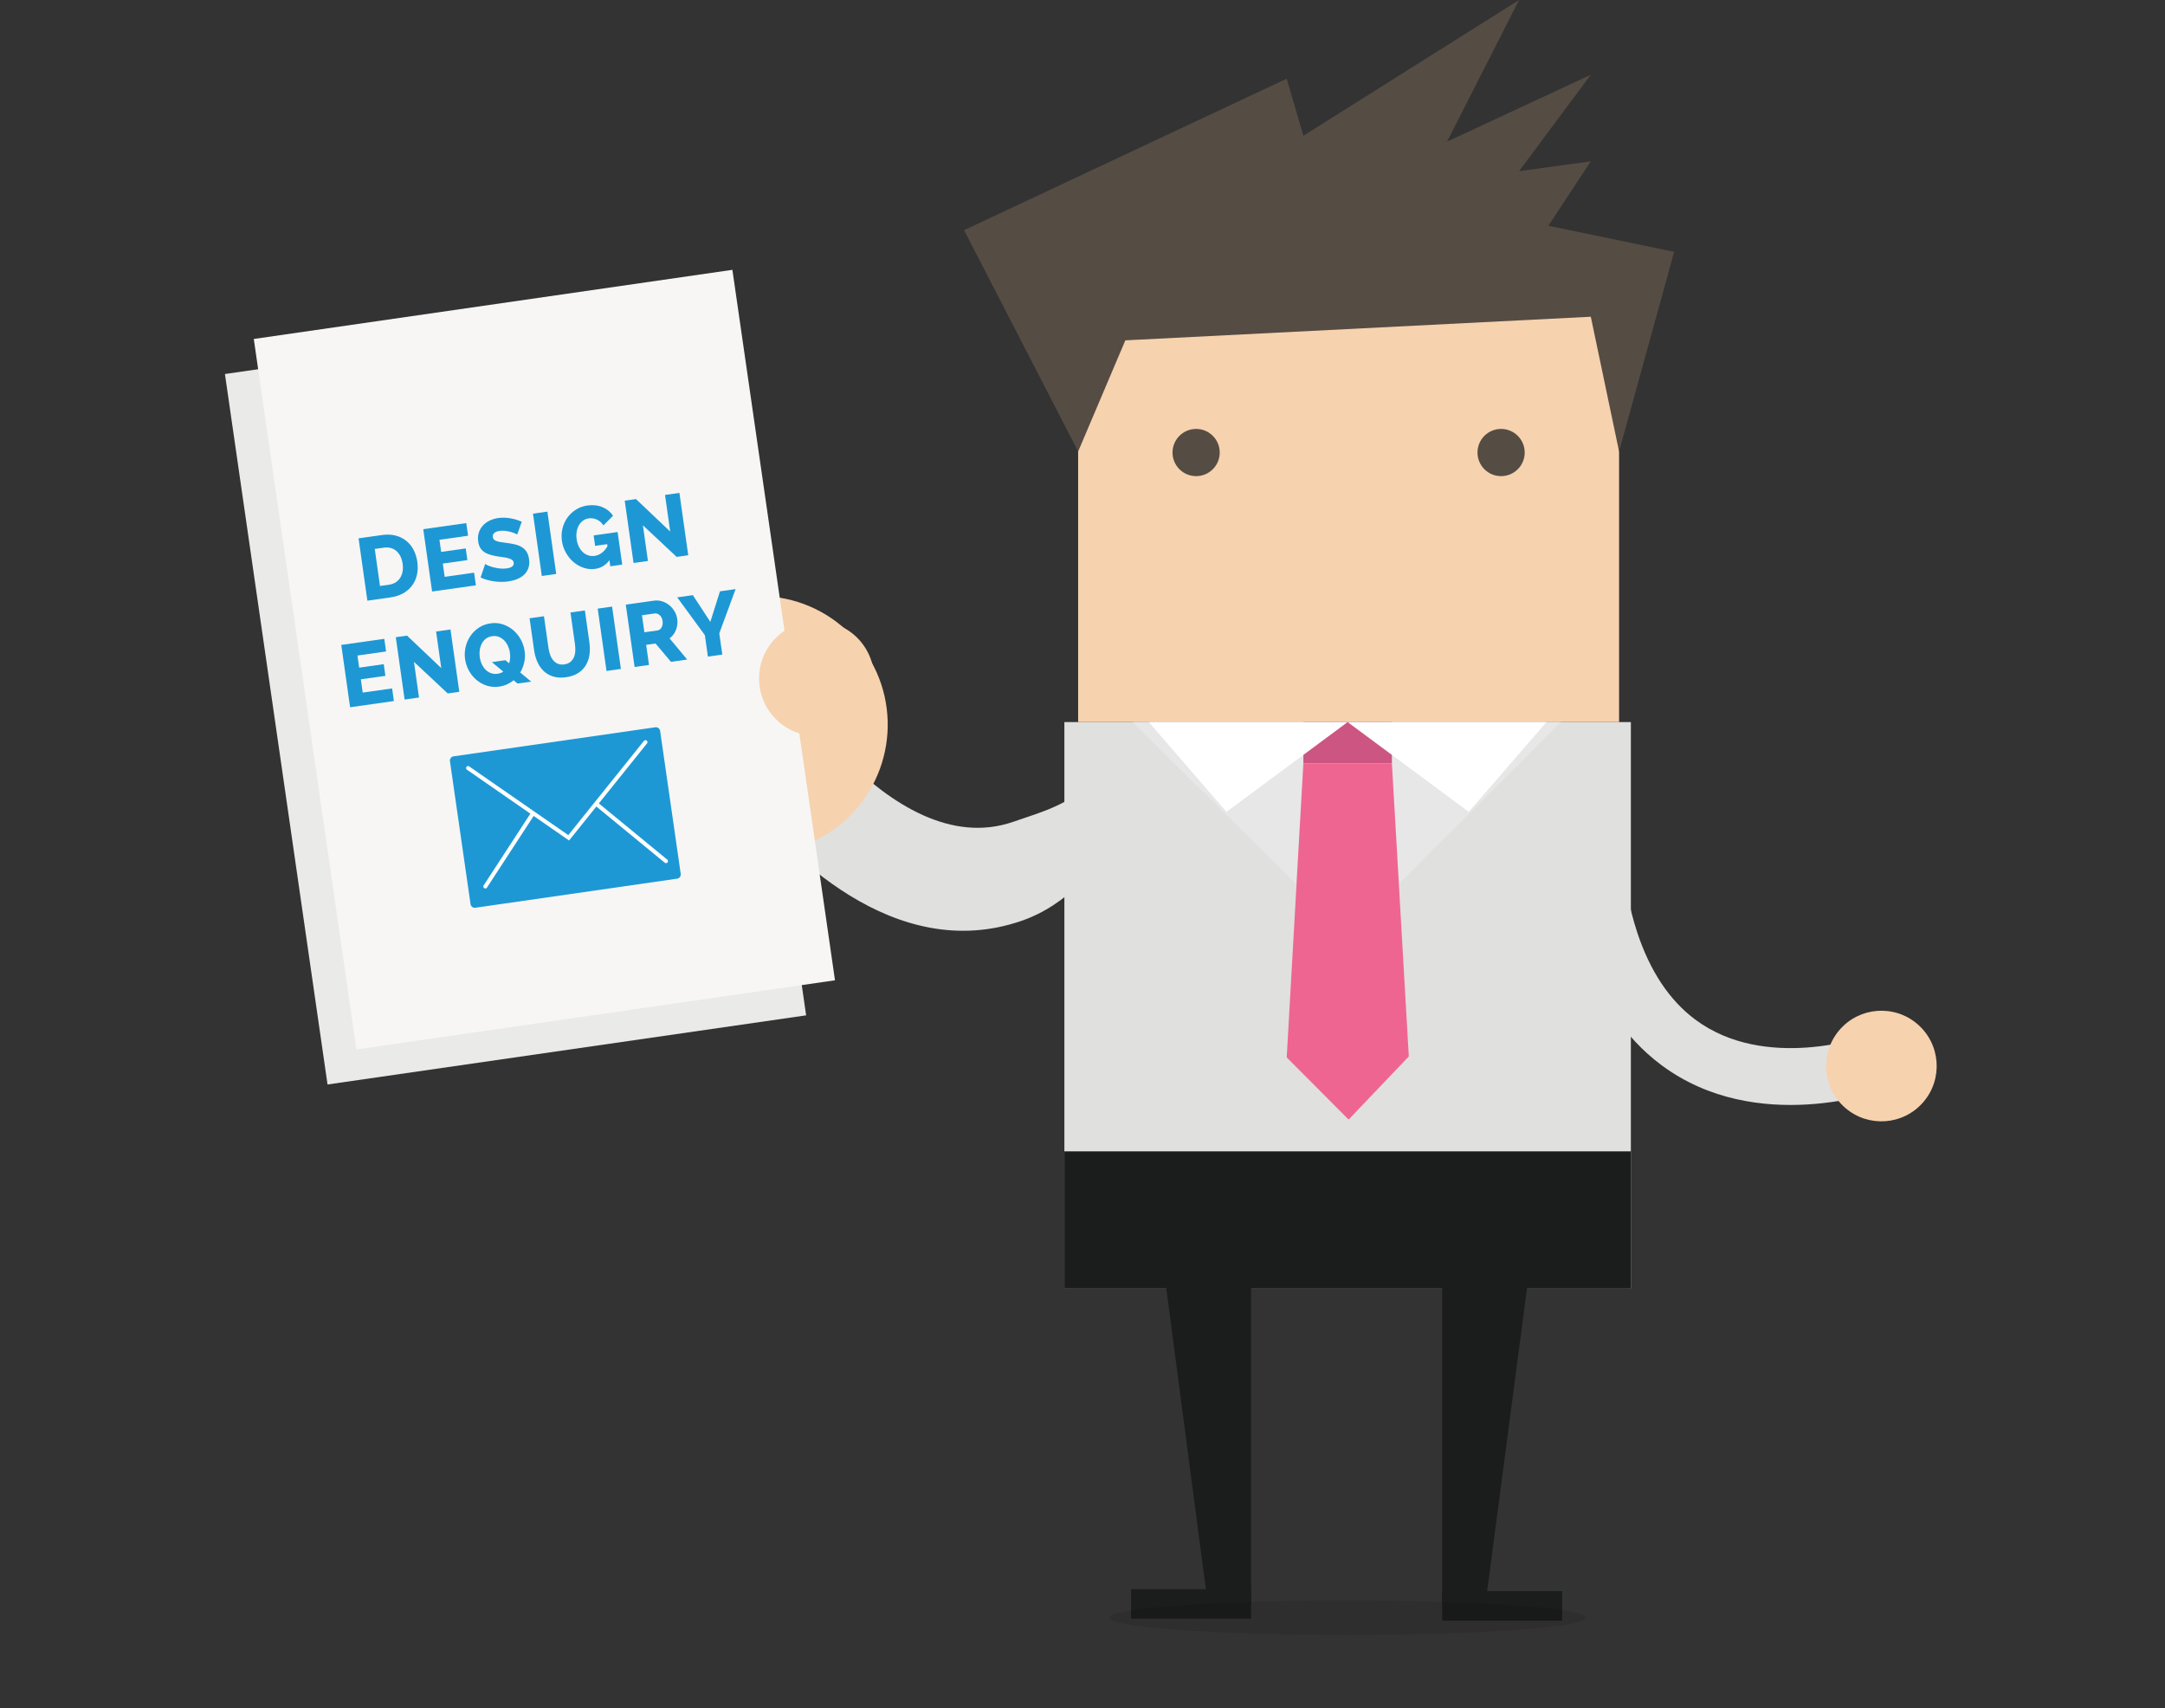 <?xml version="1.0" encoding="utf-8"?>
<!-- Generator: Adobe Illustrator 15.1.0, SVG Export Plug-In . SVG Version: 6.00 Build 0)  -->
<!DOCTYPE svg PUBLIC "-//W3C//DTD SVG 1.1//EN" "http://www.w3.org/Graphics/SVG/1.1/DTD/svg11.dtd">
<svg version="1.1" id="Layer_1" xmlns="http://www.w3.org/2000/svg" xmlns:xlink="http://www.w3.org/1999/xlink" x="0px" y="0px"
	 width="1090px" height="860px" viewBox="0 0 1090 860" enable-background="new 0 0 1090 860" xml:space="preserve">
<rect x="0" y="0" width="1090" height="860" fill="#333333" stroke="none"/>
<g>
	<g>
		<g>
			<g>
				<rect x="535.877" y="363.487" fill="#E0E0DF" width="285.211" height="285.21"/>
				<polygon fill="#1B1C1C" points="578.383,581.61 608.09,807.402 629.879,807.402 629.879,581.61 				"/>
				<rect x="569.472" y="799.973" fill="#1B1C1C" width="60.407" height="14.854"/>
				<polygon fill="#1B1C1C" points="777.592,581.61 747.881,807.402 726.09,807.402 726.09,581.61 				"/>
				<rect x="726.09" y="800.96" fill="#1B1C1C" width="60.407" height="14.855"/>
				<polygon fill="#F6D2AE" points="542.807,140.664 542.807,230.272 542.807,363.487 815.147,363.487 815.147,233.307 
					815.147,140.664 				"/>
				<polygon fill="#E8E7E7" points="700.764,384.285 704.537,444.732 785.864,363.487 700.764,363.487 700.764,384.285 				"/>
				<polygon fill="#E8E7E7" points="656.202,363.487 570.197,363.487 652.415,444.732 656.202,384.285 				"/>
				<polygon fill="#CC5681" points="678.482,384.285 700.764,384.285 700.764,363.487 656.202,363.487 656.202,384.285 				"/>
				<polygon fill="#EF6592" points="709.284,531.799 700.764,384.285 700.764,384.285 678.482,384.285 656.202,384.285 
					647.816,532.297 678.977,563.581 				"/>
				<polygon fill="#FFFFFF" points="678.482,363.487 617.491,408.688 578.39,363.487 				"/>
				<polygon fill="#FFFFFF" points="678.482,363.487 739.474,408.688 778.573,363.487 				"/>
				<path fill="#554C44" d="M614.09,227.804c0,6.56-5.32,11.879-11.882,11.879c-6.564,0-11.887-5.319-11.887-11.879
					c0-6.566,5.322-11.885,11.887-11.885C608.77,215.919,614.09,221.238,614.09,227.804z"/>
				<path fill="#554C44" d="M767.634,227.804c0,6.56-5.324,11.879-11.886,11.879c-6.563,0-11.881-5.319-11.881-11.879
					c0-6.566,5.317-11.885,11.881-11.885C762.31,215.919,767.634,221.238,767.634,227.804z"/>
				<rect x="535.877" y="579.586" fill="#1B1C1C" width="285.211" height="69.111"/>
				<polygon fill="#554C44" points="542.807,227.278 485.37,115.864 647.816,39.61 656.202,68.33 764.792,0 728.527,71.303 
					800.913,37.631 764.792,86.159 800.913,81.204 779.566,113.641 842.875,126.758 815.147,227.278 800.913,159.441 
					566.574,171.325 				"/>
				<path opacity="0.1" fill="#010101" d="M558.491,814.319c0,4.821,53.721,8.723,119.991,8.723s119.989-3.901,119.989-8.723
					c0-4.813-53.719-8.722-119.989-8.722S558.491,809.505,558.491,814.319z"/>
				<path fill="#E0E0DF" d="M510.185,413.67c-62.643,21.784-122.737-80.348-123.291-81.233l-29.228,47.018
					c0.717,1.152,5.477,8.677,13.51,18.899c24.421,31.075,79.159,87.135,142.953,65.241c22.858-7.843,40.525-26.97,56.067-55.447
					l-14.712-20.732C541.814,404.36,526.054,408.153,510.185,413.67z"/>
				<path fill="#F6D2AE" d="M333.487,407.505c23.585,26.891,64.506,29.564,91.399,5.98c26.884-23.586,29.561-64.509,5.975-91.399
					c-23.59-26.892-64.511-29.567-91.401-5.975C312.571,339.697,309.897,380.624,333.487,407.505z"/>
				<g>
					<path fill="#E0E0DF" d="M787.463,372.607l28.493,1.877c-2.532,38.554,0.271,70.489,8.338,94.916
						c6.403,19.375,16.18,34.096,29.062,43.743c35.403,26.521,85.889,8.513,86.391,8.324l9.916,26.781
						c-2.638,0.981-65.248,23.647-113.226-12.099C798.653,507.999,782.18,452.982,787.463,372.607z"/>
				</g>
				<path fill="#F6D2AE" d="M929.034,557.714c-11.645-10.038-12.945-27.622-2.9-39.265c10.038-11.646,27.619-12.944,39.263-2.899
					c11.642,10.035,12.945,27.617,2.906,39.264C958.256,566.458,940.678,567.756,929.034,557.714z"/>
			</g>
			<g>
				
					<rect x="137.78" y="168.978" transform="matrix(0.99 -0.143 0.143 0.99 -47.324 40.695)" fill="#EAEAE8" width="243.392" height="361.253"/>
				
					<rect x="152.313" y="151.33" transform="matrix(0.99 -0.143 0.143 0.99 -44.656 42.597)" fill="#F7F6F5" width="243.391" height="361.253"/>
			</g>
			<path fill="#F6D2AE" d="M440.089,341.553c0,15.994-12.965,28.958-28.958,28.958c-15.994,0-28.961-12.964-28.961-28.958
				c0-15.994,12.967-28.961,28.961-28.961C427.124,312.592,440.089,325.559,440.089,341.553z"/>
		</g>
		<g>
			<path fill="#1D98D5" d="M184.965,302.372l-4.441-31.38l11.713-1.658c2.592-0.367,4.92-0.275,6.981,0.275
				c2.061,0.549,3.848,1.439,5.359,2.667c1.512,1.229,2.733,2.746,3.666,4.553c0.931,1.806,1.55,3.786,1.854,5.937
				c0.338,2.386,0.275,4.597-0.188,6.631c-0.464,2.034-1.283,3.833-2.459,5.396c-1.176,1.564-2.677,2.858-4.5,3.883
				c-1.824,1.024-3.914,1.704-6.271,2.037L184.965,302.372z M202.715,283.811c-0.196-1.385-0.559-2.619-1.087-3.701
				c-0.529-1.082-1.205-1.986-2.029-2.711c-0.823-0.724-1.783-1.236-2.876-1.531c-1.094-0.296-2.29-0.353-3.585-0.169l-4.464,0.632
				l2.64,18.651l4.464-0.632c1.326-0.188,2.471-0.59,3.436-1.208s1.733-1.395,2.307-2.333c0.573-0.938,0.963-2,1.172-3.186
				C202.899,286.437,202.907,285.167,202.715,283.811z"/>
			<path fill="#1D98D5" d="M238.691,288.276l0.901,6.364l-22.054,3.122l-4.441-31.38l21.656-3.065l0.901,6.364l-14.408,2.039
				l0.863,6.1l12.375-1.751l0.832,5.878l-12.375,1.751l0.944,6.674L238.691,288.276z"/>
			<path fill="#1D98D5" d="M260.407,269.063c-0.134-0.101-0.49-0.276-1.066-0.526c-0.576-0.248-1.287-0.493-2.133-0.734
				c-0.845-0.241-1.758-0.426-2.739-0.56c-0.981-0.131-1.942-0.13-2.885,0.003c-1.238,0.175-2.157,0.53-2.757,1.067
				c-0.601,0.535-0.84,1.229-0.719,2.085c0.075,0.529,0.284,0.951,0.629,1.263c0.344,0.313,0.809,0.57,1.394,0.772
				c0.585,0.204,1.299,0.365,2.143,0.487c0.843,0.121,1.817,0.253,2.919,0.397c1.562,0.201,2.979,0.458,4.257,0.774
				c1.276,0.314,2.393,0.773,3.35,1.374c0.957,0.602,1.737,1.385,2.339,2.351c0.603,0.968,1.006,2.173,1.21,3.616
				c0.25,1.768,0.131,3.311-0.359,4.627c-0.49,1.316-1.227,2.428-2.21,3.333c-0.984,0.906-2.167,1.629-3.547,2.17
				c-1.381,0.541-2.823,0.918-4.326,1.131c-1.149,0.163-2.333,0.24-3.551,0.23c-1.218-0.007-2.426-0.099-3.623-0.275
				c-1.197-0.175-2.374-0.423-3.531-0.74c-1.158-0.318-2.236-0.721-3.237-1.211l2.288-6.77c0.168,0.126,0.605,0.35,1.312,0.67
				c0.707,0.322,1.561,0.622,2.562,0.901c1.001,0.278,2.114,0.498,3.338,0.654c1.224,0.159,2.44,0.151,3.649-0.02
				c2.563-0.363,3.735-1.325,3.514-2.887c-0.083-0.589-0.344-1.048-0.78-1.376c-0.438-0.329-1.018-0.6-1.738-0.813
				c-0.722-0.214-1.558-0.388-2.509-0.525c-0.951-0.136-1.995-0.288-3.131-0.458c-1.506-0.238-2.826-0.54-3.959-0.905
				c-1.134-0.365-2.102-0.836-2.905-1.416c-0.803-0.577-1.437-1.284-1.901-2.12s-0.779-1.843-0.946-3.022
				c-0.233-1.649-0.13-3.151,0.31-4.506c0.439-1.354,1.128-2.542,2.065-3.562c0.938-1.019,2.075-1.849,3.412-2.489
				c1.337-0.639,2.786-1.07,4.348-1.292c1.12-0.159,2.225-0.208,3.314-0.153c1.09,0.057,2.137,0.179,3.14,0.367
				c1.003,0.19,1.961,0.429,2.875,0.721c0.913,0.291,1.737,0.595,2.474,0.912L260.407,269.063z"/>
			<path fill="#1D98D5" d="M272.785,289.943l-4.441-31.38l7.249-1.026l4.441,31.38L272.785,289.943z"/>
			<path fill="#1D98D5" d="M306.826,282.014c-0.962,1.279-2.031,2.271-3.208,2.979c-1.178,0.708-2.502,1.166-3.976,1.375
				c-1.975,0.279-3.901,0.1-5.779-0.536c-1.878-0.634-3.578-1.595-5.097-2.883c-1.52-1.288-2.801-2.858-3.844-4.709
				c-1.044-1.851-1.715-3.836-2.016-5.958c-0.304-2.15-0.21-4.239,0.286-6.262c0.495-2.024,1.32-3.839,2.475-5.444
				c1.154-1.607,2.587-2.951,4.298-4.035c1.71-1.083,3.625-1.775,5.747-2.075c2.77-0.392,5.287-0.125,7.553,0.802
				c2.265,0.927,4.062,2.377,5.395,4.354l-4.861,4.835c-0.849-1.321-1.939-2.287-3.272-2.895c-1.333-0.607-2.707-0.811-4.121-0.611
				c-1.12,0.158-2.095,0.543-2.924,1.157c-0.83,0.614-1.515,1.403-2.055,2.365c-0.54,0.964-0.905,2.043-1.096,3.243
				c-0.191,1.199-0.193,2.462-0.005,3.788c0.192,1.355,0.561,2.58,1.107,3.675c0.545,1.095,1.216,2.014,2.013,2.758
				c0.796,0.744,1.699,1.286,2.71,1.623c1.008,0.338,2.073,0.428,3.193,0.27c1.296-0.184,2.489-0.675,3.578-1.476
				c1.088-0.801,2.057-1.921,2.905-3.365l-0.15-1.061l-6.055,0.857l-0.744-5.259l12.065-1.708l2.321,16.396l-6.011,0.851
				L306.826,282.014z"/>
			<path fill="#1D98D5" d="M323.677,264.436l2.54,17.944l-7.249,1.026l-4.441-31.38l5.657-0.8l17.237,16.359l-2.608-18.43
				l7.248-1.026l4.441,31.38l-5.834,0.826L323.677,264.436z"/>
			<path fill="#1D98D5" d="M197.415,346.54l0.901,6.364l-22.055,3.122l-4.441-31.38l21.657-3.065l0.901,6.364l-14.408,2.039
				l0.863,6.1l12.375-1.751l0.832,5.878l-12.375,1.751l0.945,6.674L197.415,346.54z"/>
			<path fill="#1D98D5" d="M208.417,333.17l2.54,17.944l-7.249,1.026l-4.441-31.38l5.657-0.801l17.238,16.359l-2.608-18.43
				l7.248-1.026l4.441,31.38l-5.834,0.826L208.417,333.17z"/>
			<path fill="#1D98D5" d="M258.596,342.434c-1.024,0.836-2.136,1.528-3.335,2.072c-1.201,0.545-2.507,0.919-3.922,1.12
				c-2.24,0.317-4.336,0.155-6.29-0.486c-1.954-0.64-3.692-1.61-5.214-2.913c-1.521-1.302-2.779-2.86-3.772-4.673
				c-0.994-1.814-1.633-3.736-1.921-5.77c-0.292-2.062-0.197-4.104,0.283-6.126c0.48-2.021,1.286-3.862,2.418-5.527
				c1.133-1.663,2.558-3.059,4.276-4.188c1.718-1.129,3.667-1.85,5.849-2.158c2.239-0.317,4.337-0.14,6.296,0.529
				c1.958,0.67,3.699,1.663,5.223,2.98c1.523,1.318,2.775,2.884,3.753,4.699c0.979,1.815,1.607,3.71,1.887,5.684
				c0.275,1.944,0.212,3.84-0.187,5.683c-0.4,1.846-1.072,3.572-2.017,5.178l5.518,4.584l-6.851,0.97L258.596,342.434z
				 M250.513,339.16c1.12-0.159,2.075-0.519,2.867-1.083l-5.725-4.779l6.806-0.963l1.892,1.581c0.507-1.725,0.632-3.501,0.373-5.328
				c-0.171-1.208-0.507-2.355-1.005-3.442c-0.5-1.086-1.135-2.018-1.906-2.795c-0.771-0.777-1.667-1.365-2.684-1.763
				c-1.019-0.396-2.131-0.509-3.339-0.338c-1.267,0.18-2.333,0.609-3.199,1.287c-0.866,0.679-1.552,1.513-2.058,2.5
				c-0.506,0.989-0.841,2.073-1.004,3.253c-0.164,1.18-0.162,2.36,0.005,3.538c0.171,1.209,0.505,2.356,1.005,3.442
				c0.499,1.086,1.127,2.02,1.883,2.799c0.757,0.779,1.651,1.367,2.684,1.762C248.14,339.225,249.276,339.334,250.513,339.16z"/>
			<path fill="#1D98D5" d="M284.109,334.451c1.238-0.175,2.246-0.581,3.029-1.218c0.782-0.637,1.376-1.419,1.786-2.35
				c0.41-0.929,0.646-1.962,0.711-3.098c0.064-1.137,0.015-2.279-0.147-3.429l-2.271-16.043l7.248-1.026l2.271,16.043
				c0.309,2.181,0.324,4.253,0.046,6.215c-0.278,1.963-0.885,3.732-1.819,5.307c-0.934,1.574-2.221,2.891-3.859,3.949
				c-1.639,1.06-3.666,1.759-6.082,2.101c-2.505,0.354-4.701,0.23-6.589-0.375c-1.889-0.604-3.487-1.542-4.794-2.816
				c-1.307-1.271-2.353-2.815-3.134-4.627c-0.783-1.813-1.32-3.751-1.612-5.813l-2.271-16.043l7.248-1.026l2.271,16.043
				c0.171,1.209,0.451,2.341,0.842,3.397c0.39,1.057,0.91,1.976,1.562,2.754c0.651,0.781,1.432,1.361,2.343,1.744
				C281.797,334.521,282.871,334.625,284.109,334.451z"/>
			<path fill="#1D98D5" d="M305.359,337.754l-4.441-31.38l7.249-1.026l4.441,31.38L305.359,337.754z"/>
			<path fill="#1D98D5" d="M319.501,335.753l-4.441-31.38l14.143-2.001c1.473-0.208,2.879-0.092,4.22,0.35
				c1.339,0.44,2.537,1.098,3.592,1.971c1.055,0.873,1.93,1.906,2.625,3.099c0.694,1.195,1.134,2.439,1.318,3.736
				c0.137,0.972,0.152,1.924,0.043,2.855c-0.108,0.933-0.327,1.828-0.656,2.686c-0.33,0.857-0.767,1.649-1.31,2.371
				c-0.544,0.725-1.182,1.363-1.916,1.918l8.855,10.648l-8.177,1.157l-7.752-9.227l-4.729,0.669l1.432,10.121L319.501,335.753z
				 M324.423,318.286l6.629-0.938c0.854-0.121,1.534-0.629,2.038-1.529c0.504-0.897,0.667-1.98,0.487-3.247
				c-0.184-1.297-0.683-2.277-1.499-2.944c-0.816-0.666-1.636-0.94-2.461-0.823l-6.408,0.907L324.423,318.286z"/>
			<path fill="#1D98D5" d="M348.826,299.594l8.801,13.451l4.856-15.384l7.867-1.114l-8.21,22.26l1.514,10.696l-7.249,1.026
				l-1.526-10.784l-13.919-19.039L348.826,299.594z"/>
		</g>
	</g>
	<g>
		<g>
			<path fill="#1D98D5" d="M342.719,439.906c0.167,1.157-0.644,2.241-1.801,2.407L239.312,456.95
				c-1.158,0.166-2.241-0.645-2.408-1.802l-10.373-72.006c-0.167-1.158,0.644-2.241,1.801-2.408l101.605-14.635
				c1.158-0.167,2.241,0.644,2.408,1.801L342.719,439.906z"/>
		</g>
		<polyline fill="#1D98D5" stroke="#FFFFFF" stroke-width="2" stroke-linecap="round" stroke-miterlimit="10" points="
			244.342,446.25 281.459,389.271 335.31,433.5 		"/>
		<polyline fill="#1D98D5" stroke="#FFFFFF" stroke-width="2" stroke-linecap="round" stroke-miterlimit="10" points="
			235.653,386.63 286.313,421.742 324.979,373.589 		"/>
	</g>
</g>
</svg>
